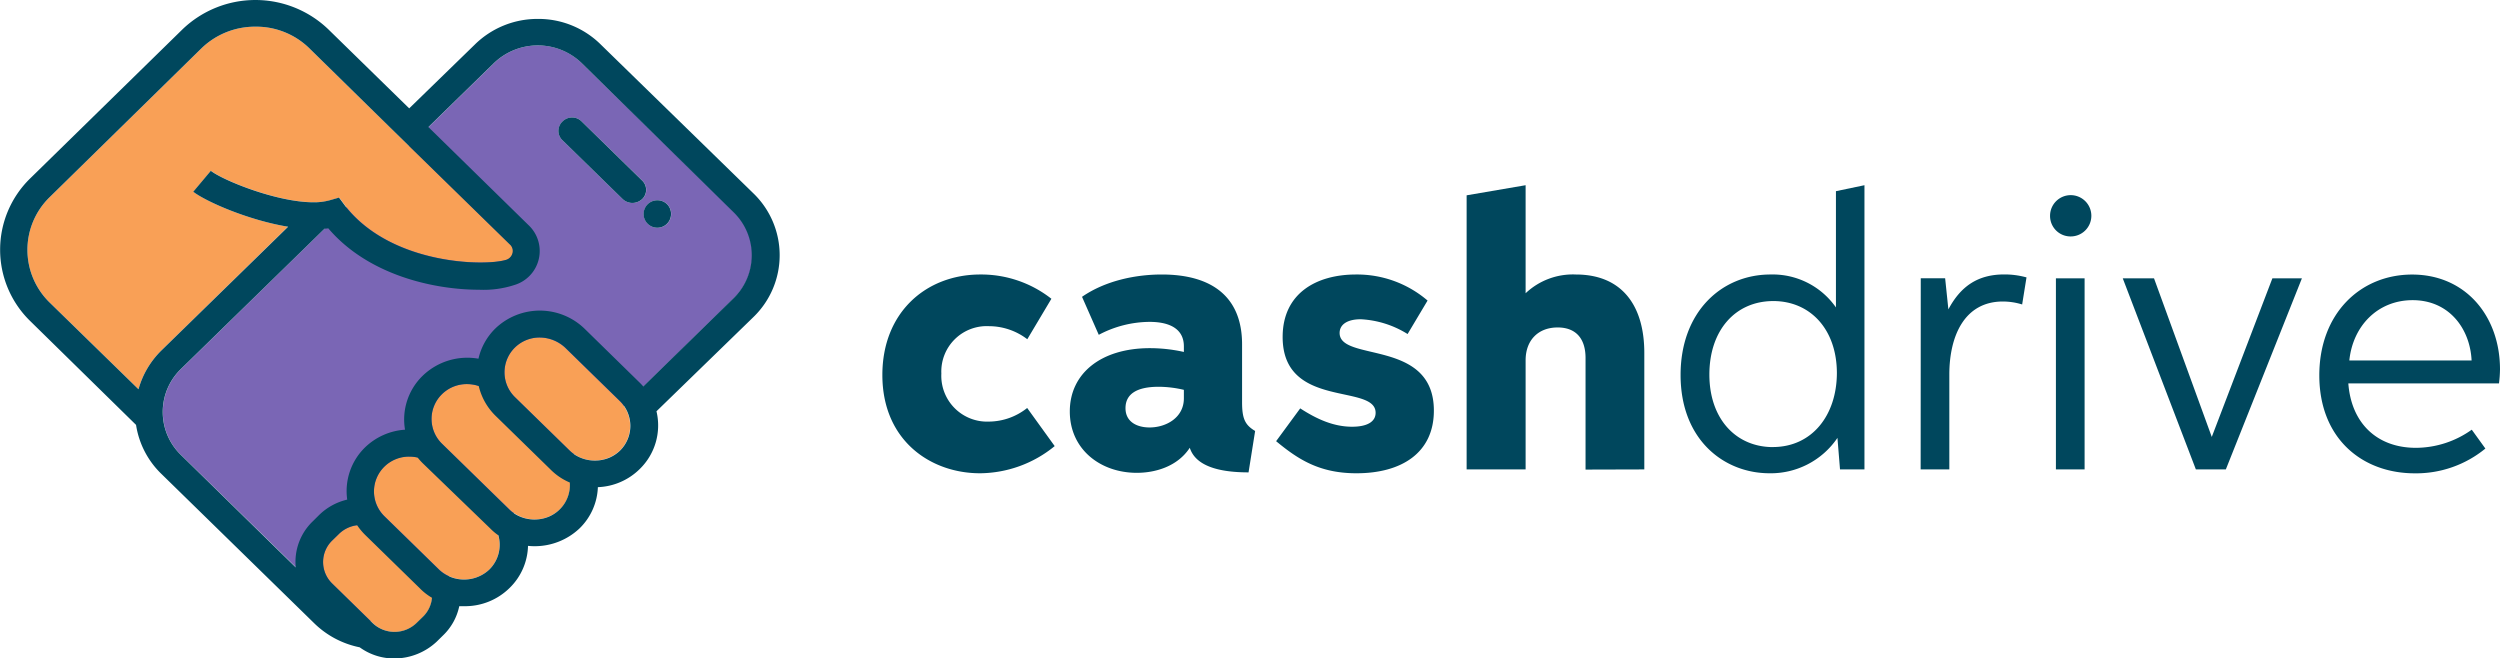 <svg xmlns="http://www.w3.org/2000/svg" viewBox="0 0 448 118">
  <path
    d="M184.07,73.11a11.12,11.12,0,0,1-6.85,2.44,8.21,8.21,0,0,1-8.53-8.61,8.14,8.14,0,0,1,8.55-8.49,11.35,11.35,0,0,1,6.85,2.34l4.32-7.25a20.35,20.35,0,0,0-12.74-4.35c-9.66,0-17.55,6.74-17.55,18,0,11.8,8.69,17.62,17.49,17.62A21.36,21.36,0,0,0,189,79.94Z"
    style="fill:#00475d"/>
  <path
    d="M224.92,77.23c-1.8-1.07-2.34-2.18-2.34-5.15V61.69c0-8.32-5.2-12.5-14.39-12.5-4.77,0-10.16,1.14-14.29,4l3,6.81A19.62,19.62,0,0,1,206,57.68c3.62,0,6.15,1.26,6.15,4.39v1a28,28,0,0,0-6.09-.68c-8.75,0-14.35,4.52-14.35,11.34s5.52,11,12,11c3.26,0,7.27-1.09,9.5-4.49,1,3.15,4.93,4.41,10.53,4.41Zm-12.77-7.37v1.53c0,3.43-3.15,5.21-6.15,5.21-2.17,0-4.31-.94-4.31-3.46s2-3.83,5.94-3.83A20,20,0,0,1,212.15,69.86Z"
    style="fill:#00475d"/>
  <path
    d="M233,73.18l-4.32,5.88c3.93,3.25,7.75,5.75,14.4,5.75,8.09,0,13.87-3.67,13.87-11.23,0-12.92-16.89-8.66-16.89-13.91,0-1.49,1.34-2.46,3.78-2.46a17.45,17.45,0,0,1,8.4,2.65l3.58-6A19.42,19.42,0,0,0,243,49.19c-7.12,0-13.15,3.38-13.15,11.2,0,13,16.66,8.27,16.66,13.58,0,1.66-1.61,2.5-4.21,2.5C239,76.47,236,75.13,233,73.18Z"
    style="fill:#00475d"/>
  <path
    d="M294.66,84.12V63.24c0-8.48-4-14.05-12.27-14.05a12.32,12.32,0,0,0-9,3.36V33.19L262.82,35V84.12h10.57V64.57c0-3.6,2.25-5.89,5.74-5.89,3.33,0,5,2.06,5,5.47v20Z"
    style="fill:#00475d"/>
  <path
    d="M329.73,84.12h4.38V33.19L329,34.26V55.09h0a13.83,13.83,0,0,0-11.73-5.9c-8.76,0-16.11,6.7-16.11,18,0,11.64,7.79,17.62,15.94,17.62a14.44,14.44,0,0,0,12.17-6.34Zm-12-4c-6.67,0-11.41-5.08-11.41-13s4.64-13.17,11.46-13.17c6.56,0,11.39,5,11.39,12.94C329.13,74.46,324.69,80.11,317.69,80.11Z"
    style="fill:#00475d"/>
  <path
    d="M344.18,84.12h5.14v-17c0-6.93,2.72-13.09,9.6-13.09a11.73,11.73,0,0,1,3.45.53l.78-4.85a14.73,14.73,0,0,0-4-.53c-4.69,0-7.79,2.1-10,6.26h0l-.58-5.57h-4.37Z"
    style="fill:#00475d"/>
  <path d="M371,42.37a3.7,3.7,0,1,0-3.63-3.7A3.67,3.67,0,0,0,371,42.37Zm-2.58,41.75h5.14V49.88h-5.14Z"
        style="fill:#00475d"/>
  <path d="M386,49.88h-5.6L393.5,84.12h5.37L412.5,49.88h-5.29L396.35,78.3Z" style="fill:#00475d"/>
  <path
    d="M445.38,80.38,442.94,77a17.33,17.33,0,0,1-10,3.25c-7,0-11.59-4.43-12.12-11.55h27A22.25,22.25,0,0,0,448,66.2c0-9.53-6.15-17-15.75-17-9.28,0-16.63,7-16.63,18.06,0,11.35,7.71,17.56,17.1,17.56A19.56,19.56,0,0,0,445.38,80.38ZM421,64.59c.64-6.22,5.12-10.8,11.34-10.8,6.56,0,10.3,5.13,10.57,10.8Z"
    style="fill:#00475d"/>
  <path
    d="M96.39,8.14a11.27,11.27,0,0,1,7.86,3.17L131.57,38a10.72,10.72,0,0,1,0,15.37L75.46,108.21a11.36,11.36,0,0,1-15.72,0L32.42,81.51a10.73,10.73,0,0,1,0-15.37L88.53,11.31A11.27,11.27,0,0,1,96.39,8.14Zm17,28.23a2.55,2.55,0,0,1-1.77-.67L100.81,25.14a2.29,2.29,0,0,1,0-3.36,2.4,2.4,0,0,1,3.44,0l10.81,10.56a2.27,2.27,0,0,1,0,3.36A2.61,2.61,0,0,1,113.39,36.37Zm6.88,1.92a2.46,2.46,0,1,1-2.46-2.4A2.43,2.43,0,0,1,120.27,38.29Z"
    style="fill:#7a66b5;fill-rule:evenodd"/>
  <path
    d="M8.82,54.14l16,15.62a15.57,15.57,0,0,1,4.15-7L51.6,40.62c-7.13-1.17-14.7-4.5-16.94-6.26l3.15-3.75c2.55,2,15.33,7,21.32,5.28l1.67-.48,1,1.35c8.16,10.66,25.06,11,29,9.79a1.69,1.69,0,0,0,1.09-1.15,1.56,1.56,0,0,0-.5-1.63l-21.53-21-.17-.16L55.4,8.62a13.63,13.63,0,0,0-9.63-3.84,13.78,13.78,0,0,0-9.63,3.84L8.82,35.41A13.18,13.18,0,0,0,8.82,54.14Z"
    style="fill:#f9a056"/>
  <path d="M58.93,41l-.09-.1h-.05Z" style="fill:#f9a056"/>
  <path
    d="M60.7,95.72a5.56,5.56,0,0,1,3.93-1.63,5.23,5.23,0,0,1,3.94,1.63l7.27,7.11a5.36,5.36,0,0,1,0,7.68l-1.18,1.15a5.67,5.67,0,0,1-7.86,0l-7.28-7.1a5.37,5.37,0,0,1,0-7.69Z"
    style="fill:#f9a056"/>
  <path
    d="M73.38,81.8a6.31,6.31,0,0,0-4.52,1.82,6.22,6.22,0,0,0,0,8.84l9.83,9.6a6.58,6.58,0,0,0,9,0,6.23,6.23,0,0,0,0-8.84l-9.83-9.6A6.75,6.75,0,0,0,73.38,81.8Z"
    style="fill:#f9a056"/>
  <path
    d="M79.18,70.66a6.32,6.32,0,0,1,4.52-1.83,6.53,6.53,0,0,1,4.52,1.83l12.09,11.81a6.22,6.22,0,0,1,0,8.83,6.58,6.58,0,0,1-9,0L79.18,79.49A6.2,6.2,0,0,1,79.18,70.66Z"
    style="fill:#f9a056"/>
  <path
    d="M96.77,60.48a6.31,6.31,0,0,0-4.52,1.82,6.22,6.22,0,0,0,0,8.84l9.83,9.6a6.58,6.58,0,0,0,9,0,6.23,6.23,0,0,0,0-8.84l-9.83-9.6A6.75,6.75,0,0,0,96.77,60.48Z"
    style="fill:#f9a056"/>
  <path
    d="M111.61,35.7a2.55,2.55,0,0,0,1.77.67,2.63,2.63,0,0,0,1.67-.67,2.29,2.29,0,0,0,0-3.36L104.24,21.77a2.41,2.41,0,0,0-3.44,0,2.3,2.3,0,0,0,0,3.37Z"
    style="fill:#00475d"/>
  <path d="M120.25,38.29a2.46,2.46,0,1,1-2.45-2.4A2.42,2.42,0,0,1,120.25,38.29Z" style="fill:#00475d"/>
  <path
    d="M5.38,57.5l19,18.64A15.48,15.48,0,0,0,29,85l27.32,26.7a16.24,16.24,0,0,0,8.14,4.3,10.52,10.52,0,0,0,6.31,2,11.16,11.16,0,0,0,7.47-3l1.17-1.15a10.14,10.14,0,0,0,2.89-5.22c.32,0,.63,0,.95,0a11.35,11.35,0,0,0,8.06-3.26,10.9,10.9,0,0,0,3.31-7.55,12.1,12.1,0,0,0,1.21.06,11.69,11.69,0,0,0,8-3.17,10.86,10.86,0,0,0,3.31-7.41,11.28,11.28,0,0,0,7.5-3.25,10.9,10.9,0,0,0,3-10.35L135,56.83a15.41,15.41,0,0,0,0-22.19L107.68,8a15.86,15.86,0,0,0-11.3-4.61A16,16,0,0,0,85.07,8L73.33,19.42,58.84,5.26a18.87,18.87,0,0,0-26.14,0L5.38,32A17.85,17.85,0,0,0,5.38,57.5ZM69.83,22.77h0L55.4,8.62a13.61,13.61,0,0,0-9.63-3.84,13.78,13.78,0,0,0-9.63,3.84L8.82,35.41a13.18,13.18,0,0,0,0,18.73l16,15.62a15.57,15.57,0,0,1,4.15-7L51.63,40.63c-7.14-1.17-14.72-4.51-17-6.27l3.15-3.75c2.18,1.72,11.8,5.61,18.3,5.64a10.78,10.78,0,0,0,3-.36l1.67-.48,1,1.35.14.19.15.19c8.27,10.28,24.81,10.64,28.69,9.41a1.69,1.69,0,0,0,1.09-1.15,1.56,1.56,0,0,0-.5-1.63Zm6.94,0,18,17.63a6.36,6.36,0,0,1-2.55,10.66,17.89,17.89,0,0,1-6.39.86c-7.86,0-19.75-2.5-27-11l-.67.07L32.4,66.14a10.73,10.73,0,0,0,0,15.37L53,101.68a10.06,10.06,0,0,1,3.05-8.26l1.17-1.16a10.64,10.64,0,0,1,5-2.73,10.94,10.94,0,0,1,3.21-9.37A11.41,11.41,0,0,1,72.58,77a10.91,10.91,0,0,1,3.16-9.66,11.5,11.5,0,0,1,10-3.06,11,11,0,0,1,3-5.39,11.52,11.52,0,0,1,16,0l9.82,9.61a10,10,0,0,1,.71.75l16.2-15.83a10.73,10.73,0,0,0,0-15.37L104.24,11.31a11.34,11.34,0,0,0-15.73,0Zm-10,88.88a5.67,5.67,0,0,0,7.86,0l1.18-1.15a5.37,5.37,0,0,0,1.6-3.38,10.2,10.2,0,0,1-2.19-1.71l-9.83-9.6A11.33,11.33,0,0,1,64,94.12a5.65,5.65,0,0,0-3.3,1.6l-1.18,1.15a5.37,5.37,0,0,0,0,7.69Zm13.68-8.38a6.6,6.6,0,0,0,7.25-1.22,6.24,6.24,0,0,0,1.61-6.12,10.14,10.14,0,0,1-1.51-1.28L75.74,83a10.23,10.23,0,0,1-.89-1,6.56,6.56,0,0,0-1.47-.17,6.31,6.31,0,0,0-4.52,1.82,6.22,6.22,0,0,0,0,8.84l9.83,9.6A6.12,6.12,0,0,0,80.48,103.28ZM92.79,92.39a5.27,5.27,0,0,1-.72-.43,5,5,0,0,1-.8-.66L79.18,79.49a6.2,6.2,0,0,1,0-8.83,6.32,6.32,0,0,1,4.52-1.83,6.46,6.46,0,0,1,2.09.35,11,11,0,0,0,3,5.32l9.83,9.6a10.81,10.81,0,0,0,3.49,2.37,6.16,6.16,0,0,1-1.82,4.83,6.26,6.26,0,0,1-2.17,1.38A6.69,6.69,0,0,1,92.79,92.39ZM109.24,82a6.46,6.46,0,0,0,1.88-1.26,6.23,6.23,0,0,0,0-8.84l-9.83-9.6a6.75,6.75,0,0,0-4.52-1.82,6.31,6.31,0,0,0-4.52,1.82,6.22,6.22,0,0,0,0,8.84l9.83,9.6a7.08,7.08,0,0,0,.79.66A6.7,6.7,0,0,0,109.24,82Z"
    style="fill:#00475d;fill-rule:evenodd"/>
</svg>
